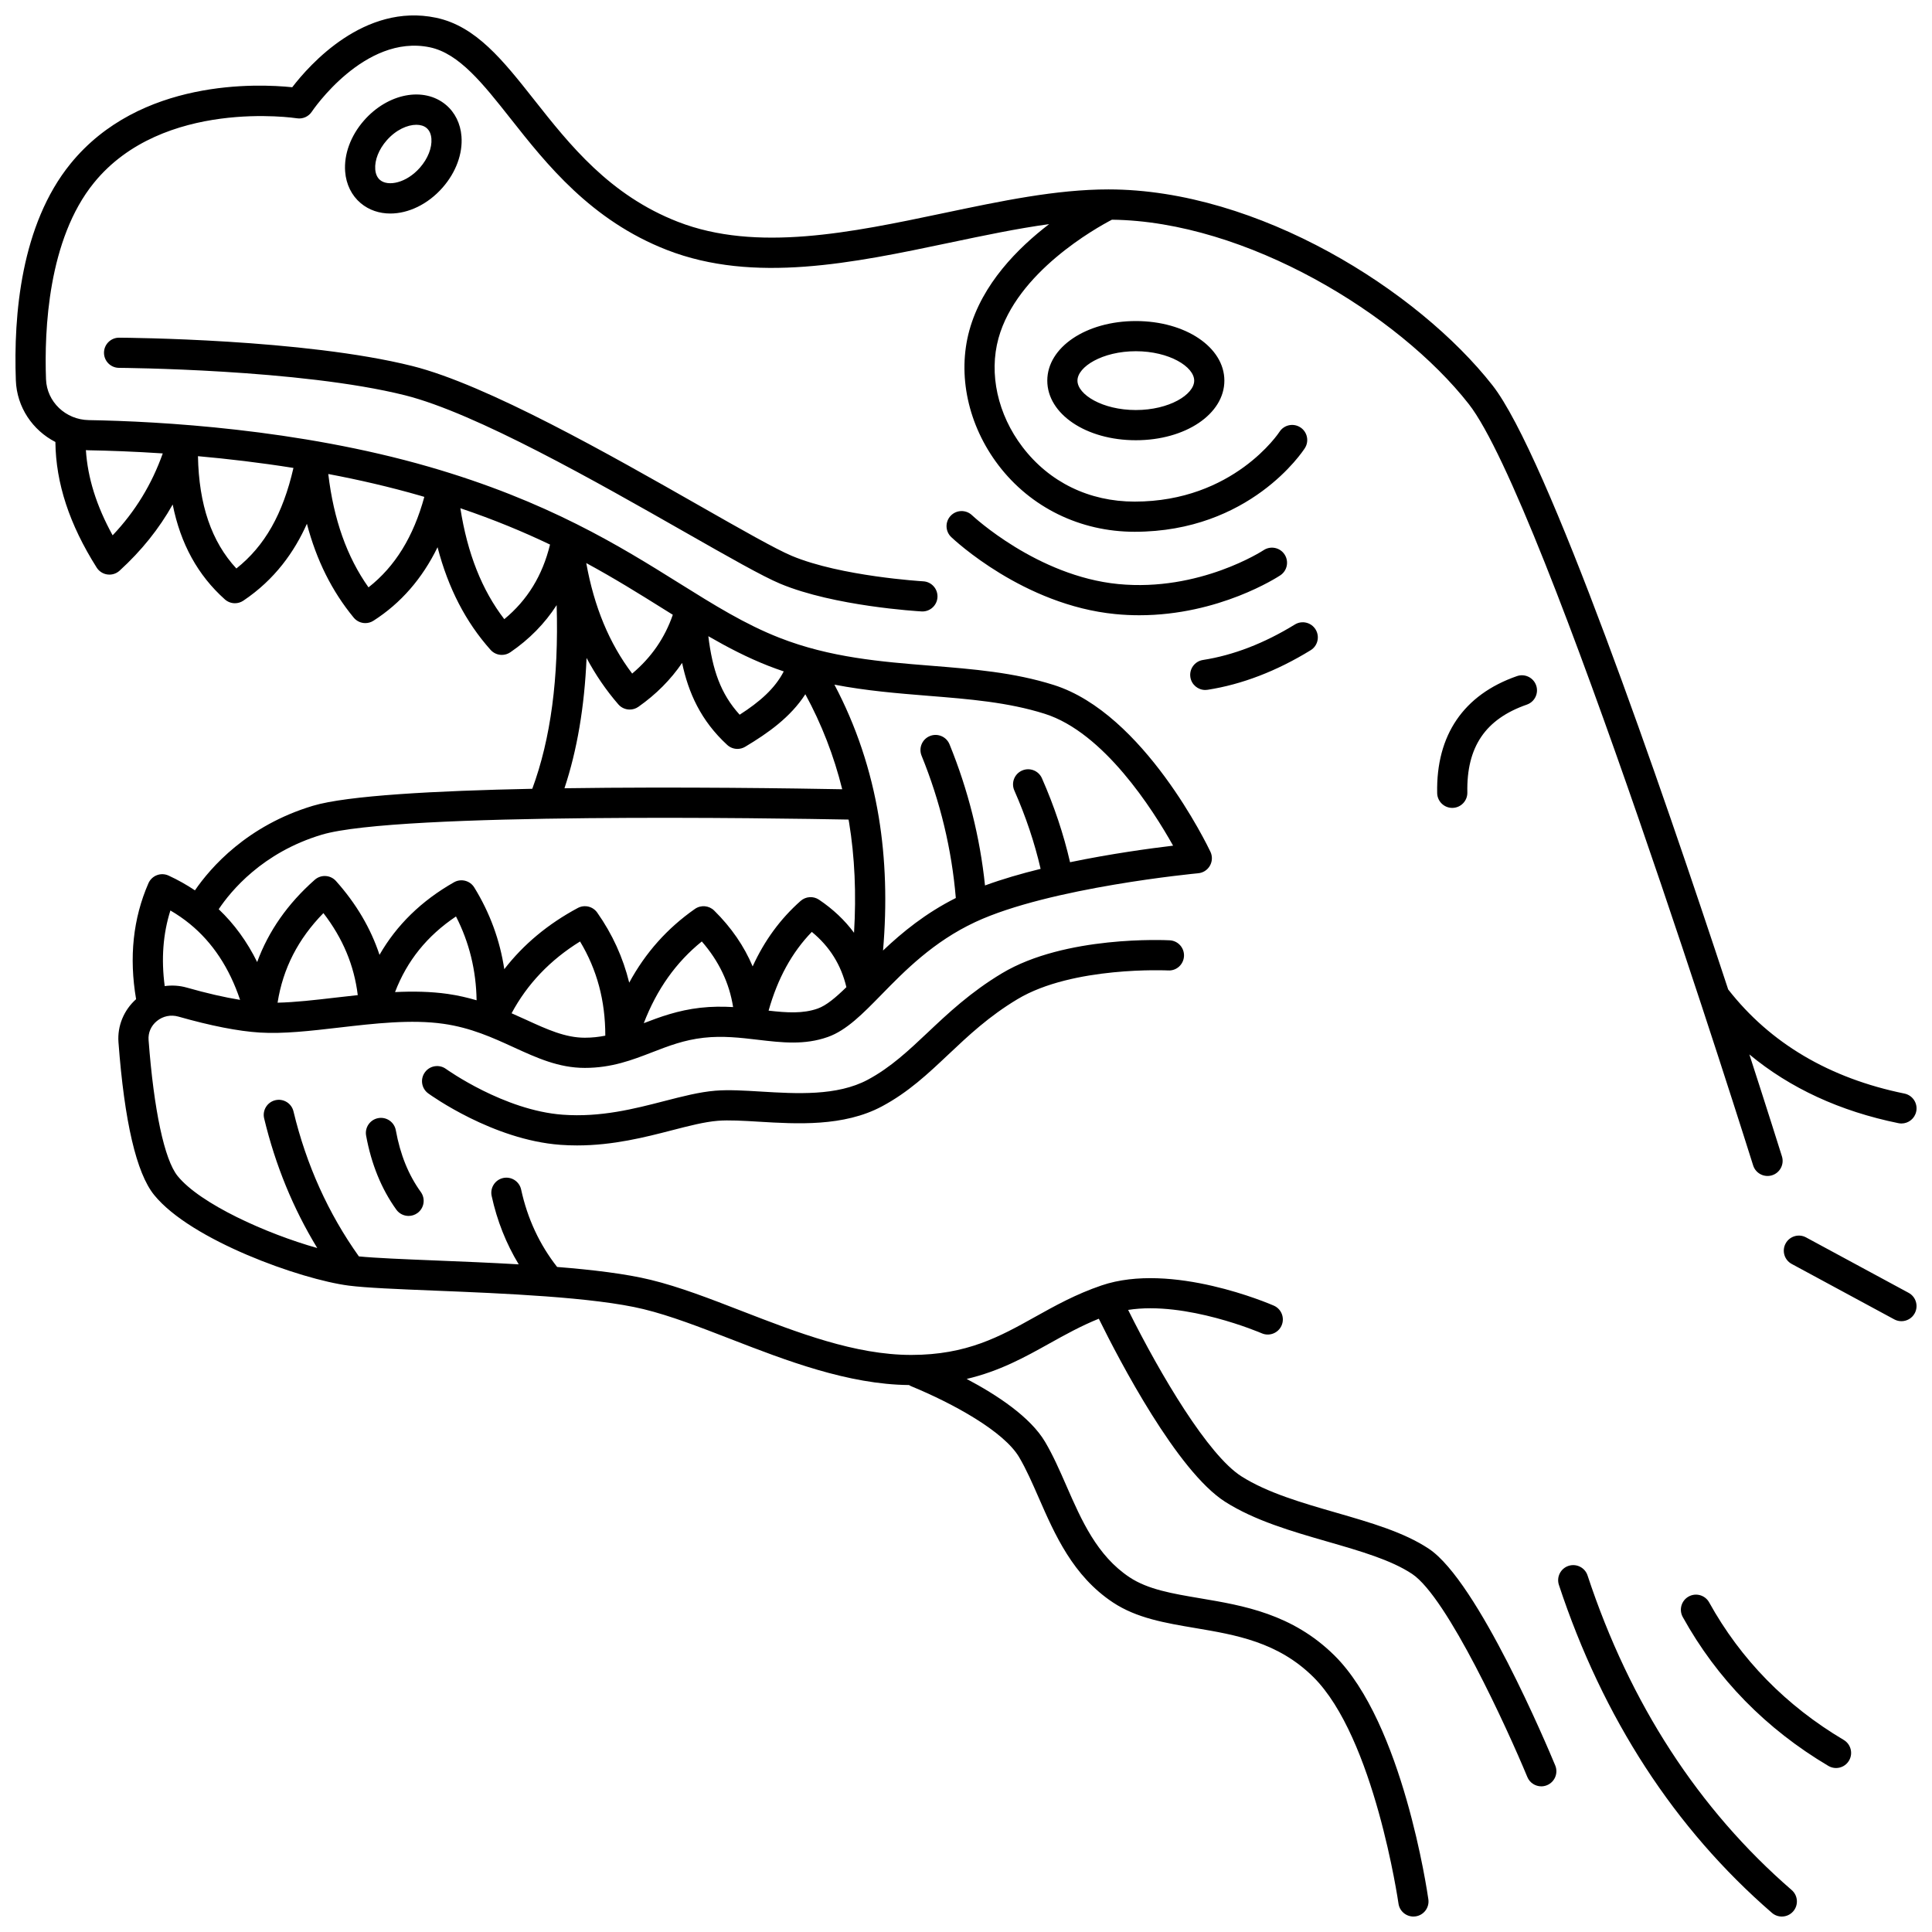 <?xml version="1.0" encoding="UTF-8"?>
<!-- Uploaded to: ICON Repo, www.svgrepo.com, Generator: ICON Repo Mixer Tools -->
<svg width="800px" height="800px" version="1.1" viewBox="144 144 512 512" xmlns="http://www.w3.org/2000/svg">
 <defs>
  <clipPath id="a">
   <path d="m148.09 148.09h503.81v503.81h-503.81z"/>
  </clipPath>
 </defs>
 <g clip-path="url(#a)">
  <path d="m564.72 561.52c11.215 33.938 29.418 61.988 54.098 83.363 1.668 1.445 1.852 3.973 0.402 5.641-0.789 0.914-1.902 1.379-3.023 1.379-0.926 0-1.859-0.32-2.617-0.977-25.785-22.336-44.777-51.574-56.453-86.902-0.691-2.098 0.445-4.356 2.539-5.051 2.102-0.688 4.363 0.445 5.055 2.547zm32.227 7.137c-1.07-1.934-3.504-2.629-5.434-1.562-1.934 1.07-2.633 3.504-1.562 5.438 9.059 16.363 22.039 29.637 38.578 39.449 0.641 0.379 1.344 0.562 2.035 0.562 1.367 0 2.695-0.699 3.441-1.961 1.125-1.898 0.5-4.352-1.398-5.481-15.297-9.078-27.297-21.34-35.66-36.445zm54.875-130.12c-0.387 1.895-2.055 3.199-3.914 3.199-0.266 0-0.535-0.027-0.801-0.082-15.504-3.16-28.723-9.277-39.508-18.223 4.898 15.117 8.113 25.359 8.633 27.02 0.66 2.106-0.516 4.352-2.621 5.012-2.109 0.656-4.352-0.516-5.012-2.621-0.551-1.758-55.32-176.21-75.371-201.78-18.668-23.812-58.992-48.426-94.555-48.84-4.234 2.207-25.246 13.926-30.066 31.43-2.59 9.402-0.211 20.172 6.359 28.797 7.113 9.34 17.668 14.48 29.719 14.48 26.215 0 38.266-18.297 38.383-18.48 1.191-1.855 3.664-2.398 5.523-1.203 1.859 1.191 2.398 3.668 1.203 5.523-0.582 0.906-14.578 22.156-45.113 22.156-14.391 0-27.543-6.426-36.078-17.633-8.074-10.598-10.957-23.969-7.707-35.766 3.379-12.266 12.852-21.809 21.129-28.129-8.449 1.156-17.281 3.012-26.426 4.934-25.457 5.356-51.781 10.891-74.844 1.914-20.16-7.848-31.953-22.781-41.426-34.781-7.336-9.289-13.668-17.309-21.418-18.93-17.344-3.621-31.148 16.859-31.285 17.07-0.867 1.309-2.418 1.992-3.969 1.738-0.348-0.055-35.527-5.352-53.766 17.102-12.168 14.977-13.18 39.059-12.699 52.078 0.219 5.957 5.191 10.703 11.324 10.809 18.789 0.324 55.484 2.356 90.133 12.359 31.508 9.098 50.773 21.133 66.258 30.805 9.395 5.867 17.508 10.934 26.656 14.52 13.426 5.266 26.977 6.352 40.082 7.402 11.336 0.91 22.043 1.77 32.609 5.106 23.91 7.547 40.816 42.715 41.523 44.207 0.559 1.18 0.508 2.559-0.141 3.691-0.645 1.133-1.805 1.883-3.106 2-0.391 0.035-39.363 3.723-59.082 12.934-11.129 5.199-18.719 12.957-24.816 19.195-4.984 5.098-9.293 9.504-14.25 11.258-6.199 2.195-12.203 1.488-18.559 0.738-4.582-0.539-9.312-1.098-14.348-0.531-5.215 0.586-9.309 2.172-13.645 3.848-5.266 2.035-10.711 4.141-17.848 4.141-6.926 0-12.738-2.66-18.887-5.477-5.547-2.539-11.289-5.168-18.566-6.207-8.547-1.223-18.301-0.09-27.73 1.004-7.551 0.875-14.684 1.699-20.957 1.312-5.688-0.355-12.938-1.773-21.551-4.223-2.019-0.574-4.106-0.148-5.723 1.172-1.543 1.258-2.344 3.09-2.195 5.031 1.395 18.578 4.195 31.711 7.688 36.027 5.984 7.402 23.562 15.316 37.012 19.098-6.375-10.457-11.102-21.969-14.074-34.352-0.516-2.148 0.809-4.305 2.953-4.82 2.148-0.516 4.305 0.809 4.82 2.953 3.394 14.152 9.23 27.07 17.336 38.438 4.551 0.441 11.953 0.742 20.363 1.082 6.949 0.281 14.512 0.586 21.992 1.023-3.328-5.492-5.742-11.555-7.172-18.125-0.469-2.156 0.902-4.289 3.059-4.758 2.152-0.465 4.289 0.902 4.754 3.059 1.676 7.715 4.894 14.602 9.539 20.516 9.469 0.754 18.254 1.816 24.812 3.418 7.633 1.863 15.641 4.969 24.117 8.254 14.766 5.723 30.035 11.641 44.914 11.641 14.75 0 23.496-4.879 32.758-10.047 5.332-2.973 10.844-6.047 17.672-8.371 18.566-6.316 44.555 4.875 45.652 5.352 2.023 0.883 2.945 3.242 2.062 5.266-0.883 2.023-3.246 2.949-5.266 2.062-0.324-0.141-20.098-8.613-35.398-6.191 8.695 17.469 21.242 38.512 30 44.09 6.863 4.371 16.109 7.039 25.055 9.621 9.293 2.684 18.07 5.215 24.652 9.602 12.992 8.664 31.418 52.445 33.477 57.41 0.844 2.039-0.121 4.379-2.164 5.227-0.5 0.207-1.02 0.309-1.531 0.309-1.57 0-3.059-0.93-3.695-2.469-5.336-12.867-21.223-47.613-30.527-53.816-5.551-3.699-13.75-6.066-22.43-8.57-9.488-2.738-19.297-5.57-27.133-10.559-12.707-8.094-27.996-37.387-33.477-48.512-4.742 1.922-8.961 4.262-13.055 6.543-6.527 3.641-13.215 7.356-21.965 9.418 7.957 4.199 16.875 10.051 20.793 16.688 2.125 3.598 3.84 7.519 5.656 11.668 3.977 9.086 8.086 18.48 16.723 24.207 4.879 3.234 11.301 4.316 18.73 5.57 11.438 1.93 24.398 4.113 35.566 15.152 18.098 17.898 24.617 62.727 24.887 64.625 0.309 2.188-1.211 4.211-3.398 4.519-0.191 0.027-0.379 0.039-0.566 0.039-1.961 0-3.672-1.441-3.953-3.438-0.062-0.438-6.41-44.055-22.59-60.059-9.367-9.262-20.504-11.141-31.273-12.957-7.984-1.348-15.527-2.617-21.82-6.793-10.598-7.027-15.395-17.992-19.629-27.668-1.715-3.922-3.336-7.625-5.215-10.809-4.031-6.832-17.402-14.188-28.57-18.797-0.223-0.094-0.426-0.207-0.625-0.332-16.18-0.156-32.652-6.527-47.203-12.168-8.227-3.188-16-6.203-23.125-7.941-13.117-3.203-37.562-4.191-55.414-4.914-9.746-0.395-18.16-0.734-22.766-1.332-12.652-1.641-41.832-12.012-51.547-24.031-4.688-5.797-7.863-19.406-9.441-40.453-0.324-4.316 1.426-8.531 4.672-11.418-1.898-11.078-0.805-21.402 3.269-30.723 0.43-0.984 1.238-1.754 2.238-2.137 1-0.383 2.117-0.348 3.09 0.102 2.473 1.133 4.805 2.457 6.996 3.918 4.129-6.019 13.785-17.168 31.285-22.418 9.055-2.715 32.586-3.977 58.117-4.5 4.894-13.27 7.027-29.324 6.457-48.672-3.148 4.879-7.242 9.055-12.277 12.496-0.688 0.469-1.473 0.695-2.254 0.695-1.105 0-2.199-0.457-2.984-1.336-6.574-7.363-11.223-16.344-14.047-27.199-4.047 8.301-9.723 14.832-16.988 19.48-0.664 0.426-1.414 0.629-2.152 0.629-1.16 0-2.305-0.504-3.086-1.457-5.766-6.996-9.867-15.223-12.398-24.867-3.293 7.375-8.453 14.758-16.852 20.383-0.676 0.453-1.453 0.676-2.223 0.676-0.957 0-1.91-0.344-2.664-1.016-7.168-6.406-11.742-14.719-13.828-25.148-3.629 6.453-8.293 12.262-14.07 17.531-0.742 0.676-1.703 1.047-2.695 1.047-0.176 0-0.355-0.012-0.531-0.035-1.172-0.156-2.215-0.828-2.848-1.828-7.234-11.445-10.82-22.363-10.941-33.285-6.031-3.102-10.219-9.203-10.48-16.324-0.637-17.273 1.359-41.258 14.48-57.414 18.359-22.605 49.684-21.211 58.766-20.27 4.57-5.961 19.121-22.395 38.098-18.422 10.594 2.215 17.758 11.293 26.059 21.801 9.336 11.824 19.918 25.227 38.055 32.285 20.844 8.113 45.984 2.828 70.297-2.285 15.414-3.242 29.973-6.305 43.805-6.305 39.66 0 82.031 26.754 101.77 51.926 14.484 18.477 44.547 105.68 62.457 160.09 11.129 14.258 26.844 23.547 46.727 27.598 2.156 0.453 3.555 2.562 3.113 4.727zm-444.2-29.562c-2.828-8.457-7.293-15.219-13.324-20.137-1.586-1.293-3.309-2.481-5.141-3.551-1.965 6.191-2.457 12.902-1.508 20.035 1.926-0.258 3.906-0.152 5.828 0.395 5.269 1.5 10.043 2.594 14.145 3.258zm31.188-1.258c-0.957-7.887-3.957-15.055-9.102-21.738-6.719 6.867-10.723 14.691-12.148 23.742 4.641-0.102 9.863-0.703 15.324-1.34 1.965-0.227 3.941-0.453 5.926-0.664zm31.492 1.367c-0.121-7.918-1.945-15.359-5.461-22.215-7.66 5.141-12.984 11.758-16.152 20.043 4.738-0.227 9.434-0.156 13.973 0.488 2.738 0.395 5.262 0.988 7.641 1.684zm34.109 9.379c0.008-9.254-2.188-17.477-6.691-24.961-7.91 4.887-13.992 11.266-18.145 19.023 1.324 0.578 2.609 1.164 3.852 1.73 5.566 2.551 10.375 4.75 15.559 4.75 1.941 0 3.719-0.207 5.426-0.543zm33.871-7.578c-1.008-6.418-3.75-12.16-8.297-17.391-6.84 5.523-11.914 12.672-15.375 21.656 4.242-1.637 9.039-3.41 14.973-4.082 3.043-0.344 5.945-0.34 8.699-0.184zm30.02-5.281c-1.41-5.914-4.418-10.746-9.164-14.645-5.281 5.453-9.051 12.344-11.453 20.871 4.836 0.547 9.102 0.836 13.027-0.559 2.273-0.801 4.793-2.938 7.59-5.668zm0.691-43.746c-0.035-0.223-0.078-0.441-0.117-0.664-17.844-0.34-119.62-1.992-139.62 4.012-15.727 4.719-24.113 14.965-27.297 19.742 4.121 3.91 7.523 8.59 10.191 14 2.992-8.168 8.09-15.469 15.266-21.801 1.648-1.453 4.164-1.305 5.625 0.332 5.375 6.016 9.223 12.562 11.531 19.562 4.527-7.891 11.121-14.336 19.738-19.23 1.875-1.062 4.25-0.453 5.379 1.379 4.141 6.727 6.797 13.973 7.953 21.652 5.059-6.543 11.562-11.973 19.473-16.215 1.781-0.957 3.996-0.434 5.16 1.223 4.016 5.703 6.84 11.914 8.473 18.562 4.312-7.949 10.078-14.41 17.414-19.539 1.582-1.105 3.727-0.922 5.102 0.434 4.547 4.492 7.945 9.441 10.195 14.797 3.129-6.848 7.336-12.59 12.707-17.348 1.363-1.207 3.371-1.344 4.883-0.324 3.731 2.512 6.824 5.438 9.277 8.762 0.621-10.289 0.195-20.113-1.328-29.336zm-3.863-36.422c5.746 10.875 9.695 22.645 11.754 35.117 1.828 11.078 2.199 22.926 1.129 35.344 5.113-4.852 11.281-9.895 19.289-13.918-1.078-12.848-4.109-25.527-9.074-37.711-0.832-2.047 0.148-4.379 2.195-5.211 2.043-0.832 4.379 0.148 5.211 2.195 4.93 12.098 8.078 24.656 9.402 37.402 4.559-1.676 9.602-3.137 14.738-4.398-1.59-6.906-3.926-13.883-6.969-20.781-0.891-2.019 0.023-4.383 2.047-5.273 2.019-0.891 4.383 0.023 5.273 2.047 3.25 7.367 5.746 14.836 7.449 22.246 10.777-2.238 21.094-3.648 27.309-4.387-5.387-9.613-18.375-30.012-34.035-34.953-9.703-3.062-19.973-3.887-30.84-4.758-8.137-0.66-16.434-1.332-24.879-2.961zm-33.418-12.84c1.09 8.844 3.223 15.23 8.305 20.809 5.258-3.379 9.316-6.879 11.684-11.477-1.348-0.457-2.699-0.938-4.055-1.469-5.547-2.172-10.766-4.879-15.934-7.863zm-32.348-19.379c2.094 11.625 6.106 21.285 12.168 29.285 5.086-4.281 8.637-9.422 10.77-15.582-0.875-0.543-1.75-1.09-2.633-1.641-6.231-3.894-12.789-7.988-20.305-12.062zm-5.777 59.676c30.562-0.438 61.984 0.047 73.609 0.266-2.199-8.859-5.469-17.281-9.773-25.18-3.934 6.09-9.879 10.297-15.945 13.922-0.637 0.379-1.344 0.566-2.051 0.566-0.98 0-1.949-0.359-2.707-1.055-7.023-6.457-10.289-13.859-11.957-21.73-3.019 4.434-6.883 8.324-11.582 11.629-0.695 0.488-1.5 0.727-2.297 0.727-1.125 0-2.238-0.473-3.023-1.379-3.254-3.754-6.047-7.848-8.414-12.293-0.559 12.988-2.508 24.438-5.859 34.527zm-27.59-74.211c1.875 11.984 5.711 21.68 11.645 29.402 6.137-5.059 10.121-11.578 12.121-19.77-6.969-3.332-14.77-6.59-23.766-9.633zm-35-9.07c1.426 12.074 4.938 21.973 10.66 30.043 7.055-5.527 11.918-13.434 14.793-23.98-0.34-0.102-0.672-0.199-1.016-0.301-8.117-2.34-16.352-4.231-24.438-5.762zm-34.535-4.723c0.242 12.852 3.586 22.656 10.18 29.766 7.535-5.988 12.316-14.43 15.125-26.648-8.879-1.414-17.441-2.414-25.305-3.117zm-29.699-1.602c0.469 7.348 2.801 14.801 7.086 22.578 6-6.332 10.371-13.504 13.285-21.707-7.719-0.512-14.465-0.742-19.754-0.832-0.207-0.004-0.41-0.027-0.617-0.039zm479.24 230.36c0.605 0.328 1.254 0.48 1.898 0.48 1.422 0 2.797-0.762 3.519-2.098 1.051-1.941 0.324-4.371-1.617-5.418l-27.18-14.688c-1.941-1.051-4.367-0.324-5.418 1.617-1.051 1.941-0.324 4.371 1.617 5.418zm-397.11-50.121c-0.395-2.172-2.481-3.613-4.652-3.215-2.172 0.395-3.613 2.477-3.215 4.648 1.379 7.555 4.074 14.152 8.008 19.613 0.781 1.086 2.004 1.66 3.246 1.66 0.809 0 1.629-0.246 2.336-0.754 1.793-1.293 2.195-3.789 0.906-5.582-3.281-4.551-5.449-9.906-6.629-16.371zm8.594-9.766c0.691 0.504 17.141 12.312 35.004 13.629 1.508 0.109 2.992 0.16 4.453 0.16 9.578 0 18.098-2.199 25.121-4.012 4.629-1.195 8.625-2.227 12.156-2.516 2.945-0.238 6.805-0.008 10.891 0.238 10.016 0.605 22.48 1.359 32.613-4.062 7.012-3.75 12.172-8.617 17.633-13.77 5.254-4.957 10.688-10.082 18.305-14.648 14.652-8.781 39.656-7.613 39.91-7.602 2.215 0.133 4.086-1.582 4.199-3.789 0.113-2.207-1.578-4.086-3.785-4.199-1.121-0.059-27.676-1.316-44.434 8.727-8.363 5.012-14.375 10.684-19.68 15.691-5.062 4.777-9.844 9.289-15.914 12.535-8.141 4.352-18.883 3.703-28.359 3.129-4.379-0.266-8.516-0.516-12.027-0.227-4.211 0.344-8.723 1.512-13.5 2.742-7.918 2.043-16.895 4.367-26.984 3.617-15.492-1.145-30.613-11.926-30.895-12.125-1.789-1.297-4.289-0.902-5.586 0.887-1.305 1.797-0.91 4.297 0.879 5.594zm187.52-204.68c13.156 0 23.465 6.938 23.465 15.793s-10.309 15.793-23.465 15.793-23.465-6.938-23.465-15.793 10.309-15.793 23.465-15.793zm0 7.996c-8.852 0-15.469 4.117-15.469 7.793 0 3.68 6.617 7.793 15.469 7.793 8.855 0.004 15.469-4.109 15.469-7.789s-6.613-7.797-15.469-7.797zm39.406 53.844c-1.219-1.84-3.699-2.34-5.543-1.121-0.168 0.109-16.984 11.078-38.523 8.98-21.496-2.098-38.586-18.082-38.754-18.242-1.598-1.52-4.129-1.457-5.648 0.141-1.523 1.598-1.461 4.129 0.141 5.652 0.773 0.734 19.195 18.039 43.492 20.406 2.164 0.211 4.285 0.309 6.348 0.309 21.16 0 36.66-10.113 37.371-10.582 1.836-1.219 2.336-3.703 1.117-5.543zm-21.004 35.926c0.203 0 0.41-0.016 0.621-0.047 9.094-1.414 18.281-4.941 27.305-10.484 1.883-1.156 2.469-3.617 1.312-5.5-1.156-1.883-3.617-2.473-5.5-1.312-8.113 4.984-16.305 8.145-24.348 9.395-2.184 0.34-3.676 2.383-3.336 4.566 0.305 1.973 2.008 3.383 3.945 3.383zm-287.85-93.359c-2.199 0-3.988 1.777-4 3.977-0.012 2.207 1.77 4.008 3.977 4.019 0.477 0.004 48.078 0.328 75.789 7.269 18.746 4.691 50.836 22.969 74.27 36.312 11.449 6.519 20.488 11.668 25.18 13.629 14.258 5.961 36.504 7.289 37.445 7.34 0.078 0.004 0.152 0.008 0.23 0.008 2.106 0 3.867-1.645 3.988-3.769 0.125-2.203-1.559-4.094-3.762-4.219-0.219-0.012-21.828-1.305-34.816-6.734-4.242-1.773-13.539-7.066-24.309-13.199-23.836-13.574-56.477-32.16-76.285-37.121-28.652-7.176-75.703-7.496-77.691-7.508 0-0.004-0.008-0.004-0.016-0.004zm85.758-39.805c-3.938 4.496-9.121 6.902-13.879 6.902-2.898 0-5.641-0.895-7.852-2.75-2.394-2.012-3.859-4.977-4.117-8.352-0.352-4.59 1.465-9.523 4.981-13.539 6.34-7.234 15.883-9.062 21.73-4.156 2.394 2.012 3.859 4.977 4.117 8.355 0.352 4.59-1.465 9.523-4.981 13.539zm-2.992-12.926c-0.098-1.25-0.527-2.203-1.285-2.84-0.664-0.559-1.609-0.848-2.707-0.848-2.352 0-5.398 1.324-7.867 4.144-2.078 2.375-3.207 5.234-3.023 7.656 0.098 1.25 0.527 2.203 1.285 2.84 2.094 1.758 6.953 0.836 10.574-3.297 2.078-2.375 3.207-5.234 3.023-7.656zm287.68 142.42c-14.137 4.918-21.449 15.637-21.141 31.004 0.043 2.18 1.824 3.918 3.996 3.918h0.082c2.207-0.043 3.961-1.871 3.918-4.078-0.242-12.066 4.769-19.465 15.773-23.293 2.086-0.727 3.188-3.004 2.465-5.09-0.73-2.082-3.004-3.188-5.094-2.461z"/>
 </g>
</svg>
